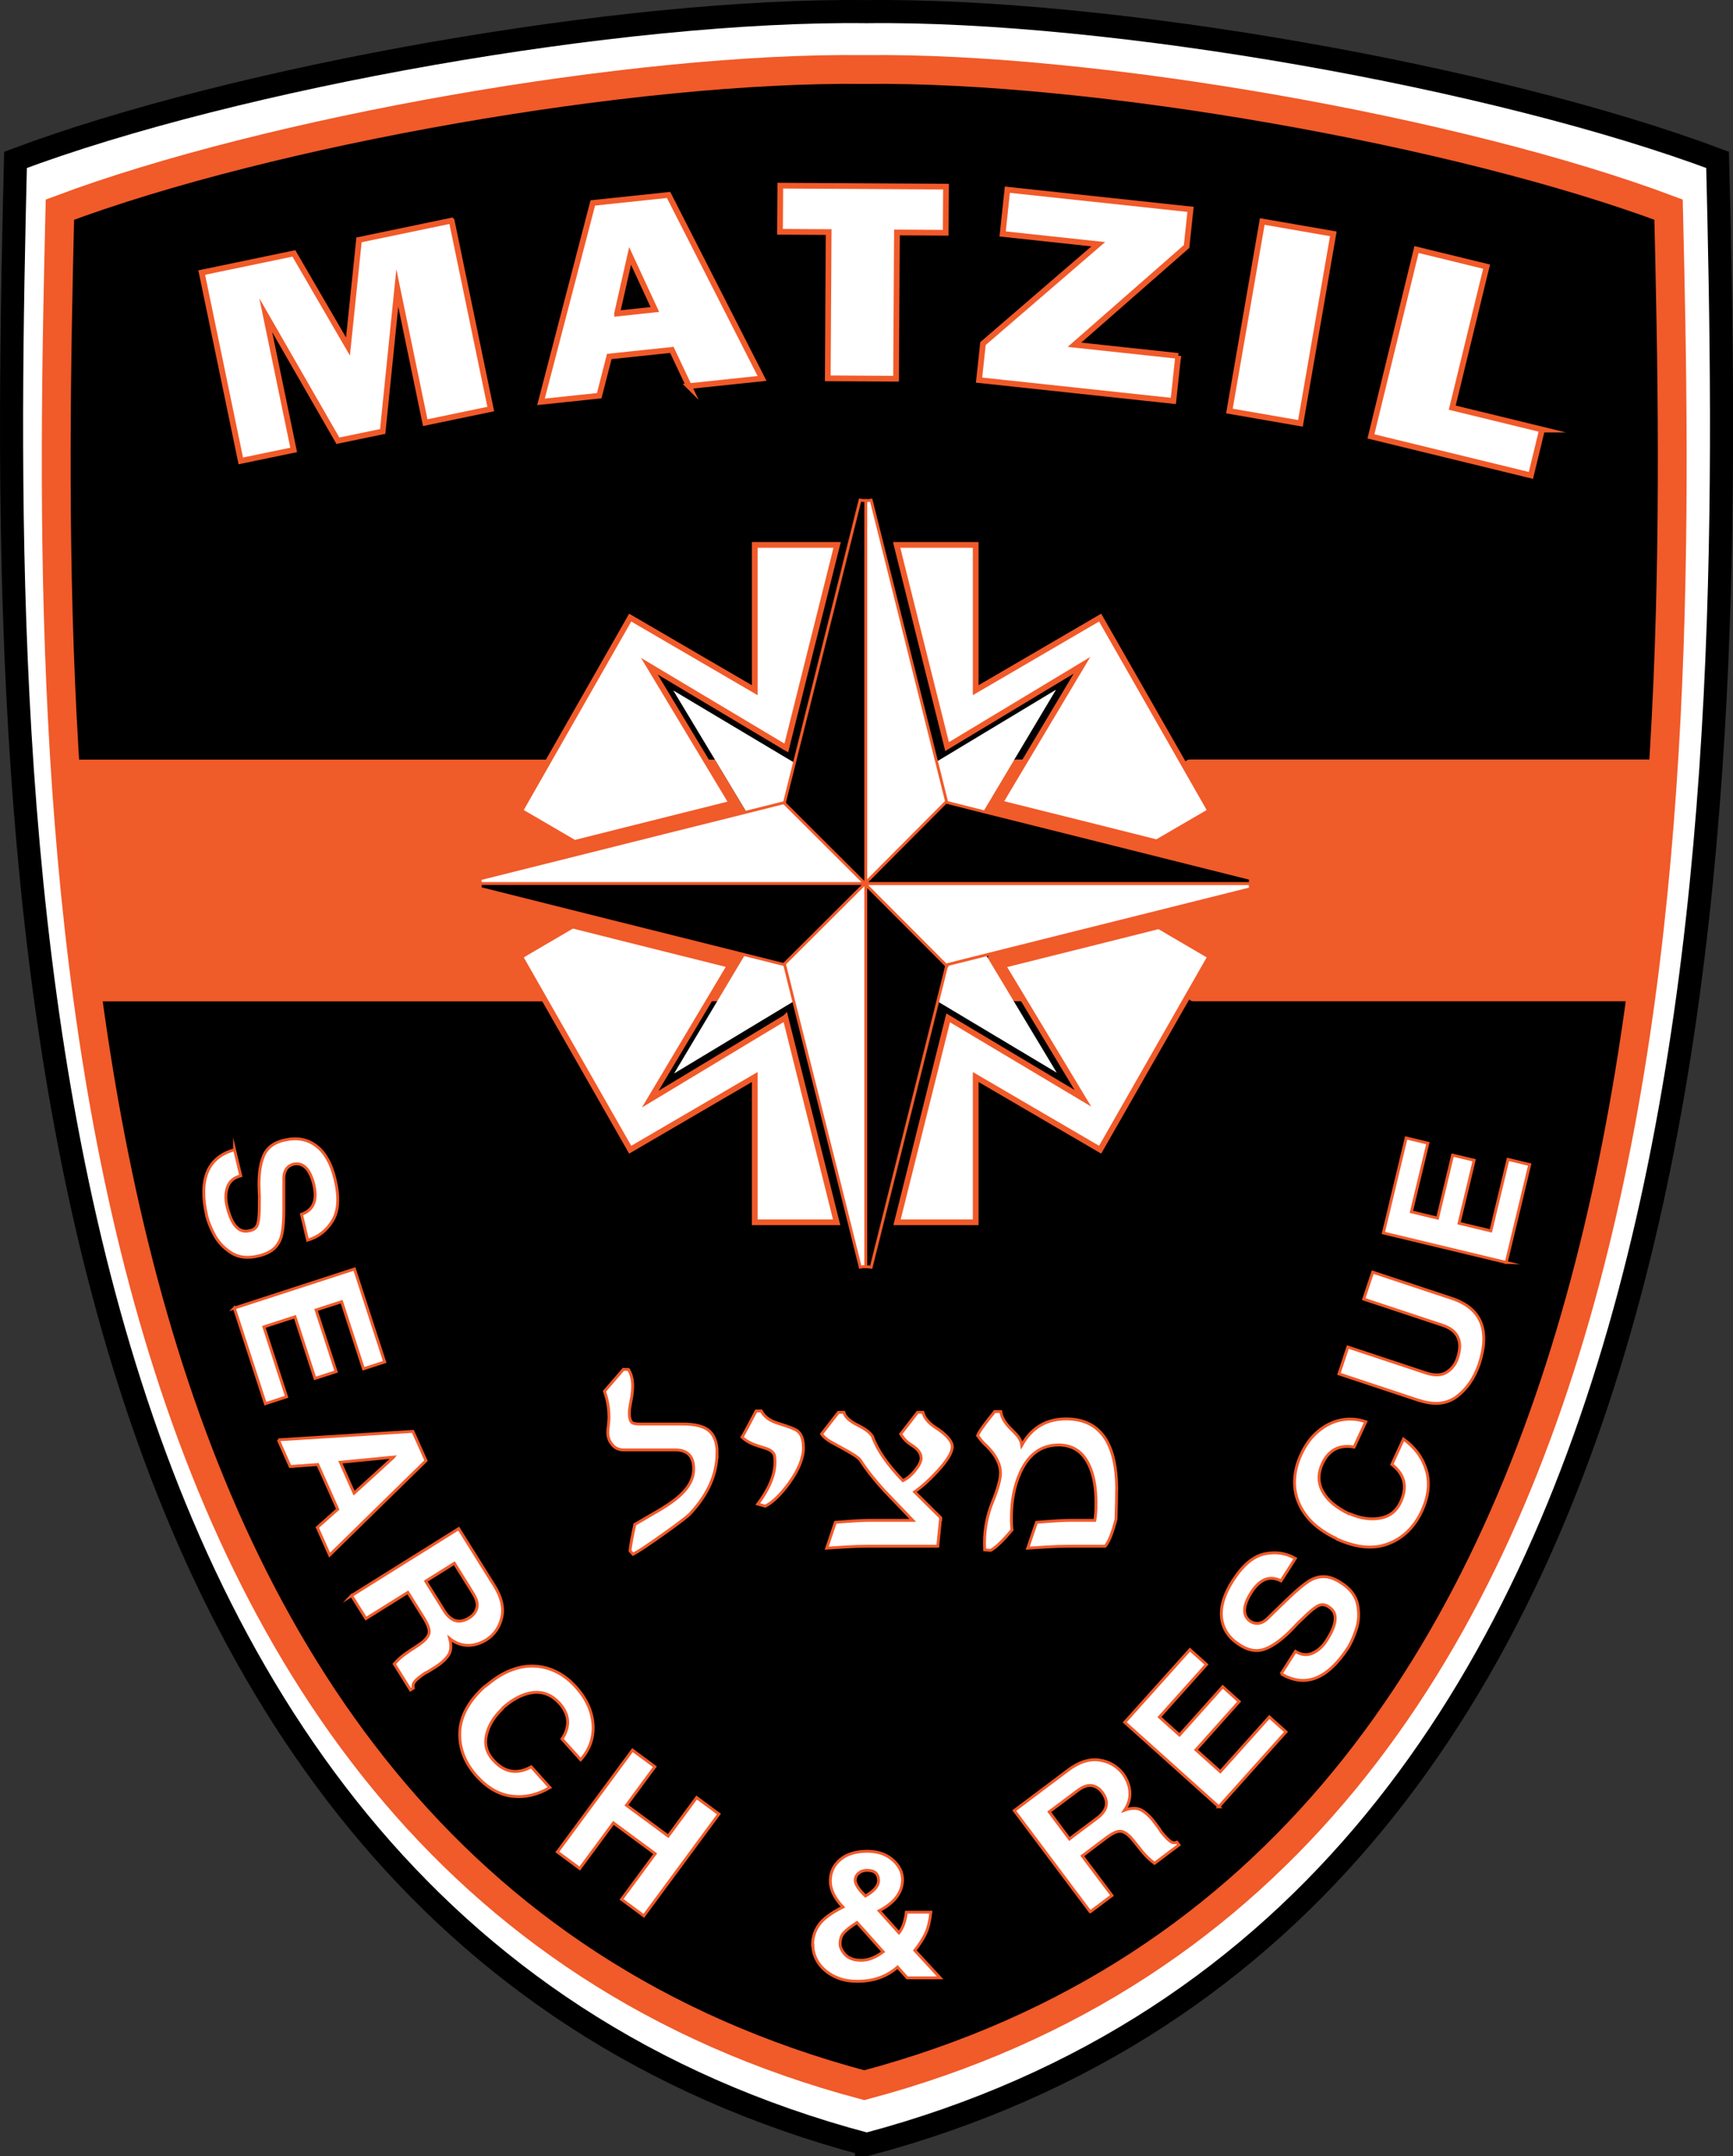 <?xml version="1.0" encoding="UTF-8"?> <svg xmlns="http://www.w3.org/2000/svg" xmlns:xlink="http://www.w3.org/1999/xlink" id="Layer_2" data-name="Layer 2" viewBox="0 0 175.61 218.35"><rect x="0" y="0" width="175.61" height="218.35" fill="#333333" stroke="none"/><defs><style> .cls-1, .cls-2 { stroke-width: .29px; } .cls-1, .cls-2, .cls-3, .cls-4, .cls-5 { stroke: #f15a29; } .cls-1, .cls-2, .cls-3, .cls-4, .cls-5, .cls-6 { stroke-miterlimit: 10; } .cls-7, .cls-2, .cls-3, .cls-6 { fill: #fff; } .cls-7, .cls-8 { stroke-width: 0px; } .cls-3 { stroke-width: .58px; } .cls-9 { clip-path: url(#clippath); } .cls-4, .cls-5 { stroke-width: 2.92px; } .cls-5 { fill: none; } .cls-6 { stroke: #000; stroke-width: 2.34px; } .cls-8 { fill: #f05b2a; } </style><clipPath id="clippath"><path class="cls-4" d="m87.58,211.15C2.91,188.66,4.67,80.16,6.07,21.23c21.09-7.91,58.07-14.47,81.51-14.19,23.43-.28,60.41,6.28,81.5,14.19,1.4,58.92,3.16,167.43-81.5,189.92Z"></path></clipPath></defs><g id="Layer_2-2" data-name="Layer 2"><path class="cls-6" d="m87.81,217.14C-1.78,193.35.08,78.54,1.57,16.19,23.88,7.82,63.01.88,87.81,1.18c24.79-.3,63.92,6.64,86.24,15.01,1.49,62.35,3.35,177.16-86.24,200.96Z"></path><g><path d="m87.58,211.15C2.91,188.66,4.67,80.16,6.07,21.23c21.09-7.91,58.07-14.47,81.51-14.19,23.43-.28,60.41,6.28,81.5,14.19,1.4,58.92,3.16,167.43-81.5,189.92Z"></path><g class="cls-9"><path class="cls-8" d="m172.16,77.52v23.26c0,.33-.27.61-.61.61h-50.6c-.47,0-.76-.5-.53-.91l1.78-3.11c.17-.29.07-.66-.22-.82l-4.5-2.63c-.14-.08-.3-.1-.45-.06l-6.14,1.54-8.64,2.16c-.4.1-.58.55-.37.9l1.77,2.93h-.74c-.21,0-.41-.11-.52-.29l-2.22-3.68c-.21-.35-.02-.8.37-.9l7.56-1.89,5.64-1.41h0l12.54-3.14c.61-.15.61-1.02,0-1.18l-12.72-3.19-5.46-1.36-8.61-2.16.12-.2,2.85-4.78c.11-.18.31-.3.52-.3h.81l-2.5,4.18-.13.23,9.74,2.44,5.93,1.48c.15.04.32.02.45-.06l4.71-2.74c.29-.17.39-.54.22-.83l-2.17-3.79c-.23-.4.06-.91.53-.91h51c.33,0,.61.27.61.61Z"></path><path class="cls-8" d="m67.21,94.63l8.25,2.06s.03.02.02.04l-2.77,4.65s-.01.01-.02.01h-.86l2.16-3.62s0-.04-.02-.04l-9.33-2.33-6.6-1.66s-.01,0-.02,0l-5.31,3.1s-.02.02,0,.04l2.56,4.48s0,.04-.02.04H3.41s-.03-.01-.03-.03v-24.42s.01-.03.03-.03h52.22s.03.02.02.04l-2.95,5.16s0,.03,0,.04l5.51,3.21s.01,0,.02,0l6.39-1.6,9.54-2.39-.13-.22-2.55-4.24h.94s.02,0,.02.01l3.08,5.11.11.19-8.44,2.12-5.66,1.42-12.5,3.13c-.62.15-.62,1.03,0,1.18l12.31,3.08,5.85,1.47Z"></path></g><path class="cls-5" d="m87.58,211.15C2.91,188.66,4.67,80.16,6.07,21.23c21.09-7.91,58.07-14.47,81.51-14.19,23.43-.28,60.41,6.28,81.5,14.19,1.4,58.92,3.16,167.43-81.5,189.92Z"></path></g><g><path class="cls-2" d="m23.77,116.42l.63,2.64c-.68.17-1.13.55-1.34,1.12-.21.57-.23,1.22-.06,1.95.45,1.89,1.19,2.73,2.21,2.51.51-.08.81-.33.92-.75.11-.42.16-1.09.15-2.01.02-.54.01-.98-.02-1.32-.07-1.46.08-2.62.44-3.5.36-.87,1.13-1.43,2.31-1.65,1.19-.24,2.22-.02,3.09.66.87.68,1.49,1.81,1.86,3.37.43,1.82.34,3.22-.28,4.21-.62.99-1.46,1.63-2.51,1.93l-.62-2.62c1.25-.43,1.66-1.48,1.21-3.17-.39-1.43-1.04-2.07-1.96-1.92-.65.15-.99.6-1.04,1.34,0,.54,0,1.15,0,1.84,0,.69,0,1.18,0,1.46,0,1.01-.06,1.81-.18,2.4-.12.59-.36,1.07-.73,1.44-.37.38-.91.65-1.63.82-1.12.28-2.05.17-2.81-.32-.75-.49-1.32-1.1-1.7-1.82-.38-.72-.63-1.35-.76-1.89-.85-3.73.09-5.97,2.82-6.72Z"></path><path class="cls-2" d="m23.73,132.46l12.19-3.96,3.06,9.41-2.15.7-2.21-6.8-2.59.84,2.03,6.24-2.14.69-2.03-6.24-3.15,1.02,2.3,7.08-2.15.7-3.15-9.69Z"></path><path class="cls-2" d="m28.19,145.8l13.65-.86,1.33,2.97-9.77,9.56-1.25-2.8,2.07-1.84-2.02-4.53-2.8.2-1.2-2.7Zm11.65,1.75l-5.35.52,1.39,3.13,3.97-3.61-.02-.03Z"></path><path class="cls-2" d="m35.61,161.58l10.87-6.79,3.62,5.79c.72,1.15.97,2.22.75,3.19-.22.98-.74,1.74-1.55,2.27-.61.38-1.25.58-1.9.57s-1.26-.23-1.83-.69c.19.71.14,1.27-.13,1.69-.28.42-.74.84-1.4,1.25l-.45.28c-.21.13-.38.22-.52.28-.48.33-.82.6-1.01.82-.19.22-.25.45-.17.69l-.3.19-1.64-2.63c.23-.26.44-.47.64-.64.2-.17.39-.32.6-.46.2-.14.43-.3.7-.47.27-.17.47-.31.61-.41.53-.36.85-.72.96-1.07.11-.35-.07-.9-.54-1.65l-1.59-2.54-4.25,2.65-1.46-2.33Zm7.53-1.47l1.85,2.97c.7,1.12,1.55,1.37,2.56.74.4-.25.66-.58.77-.99.11-.41-.02-.91-.39-1.5l-1.89-3.03-2.9,1.81Z"></path><path class="cls-2" d="m49.4,170.58c.79-.66,1.58-1.15,2.37-1.45.79-.31,1.57-.45,2.35-.42.78.03,1.54.22,2.26.58.73.36,1.39.88,2,1.56.73.82,1.23,1.67,1.49,2.55.26.89.31,1.74.13,2.56-.17.82-.56,1.56-1.16,2.23l-1.89-2.1c.84-1.26.76-2.46-.24-3.6-.75-.83-1.63-1.2-2.63-1.11-1,.1-2.04.61-3.13,1.56,0,.03-.02.07-.05.1-.84.79-1.37,1.66-1.6,2.62s0,1.82.69,2.58c1.12,1.24,2.4,1.47,3.84.67l1.89,2.1c-1.23.73-2.49,1.03-3.8.88-1.31-.15-2.5-.82-3.59-2.01-1.22-1.35-1.8-2.84-1.74-4.46.06-1.62.89-3.16,2.5-4.62.1-.05.2-.13.3-.22Z"></path><path class="cls-2" d="m56.48,187.53l7.61-10.31,2.27,1.68-2.88,3.9,4.23,3.12,2.88-3.9,2.26,1.67-7.61,10.31-2.26-1.67,3.41-4.62-4.23-3.12-3.41,4.62-2.27-1.68Z"></path><path class="cls-2" d="m110.47,193.59l-7.69-10.25,5.46-4.1c1.09-.82,2.13-1.15,3.12-1.02.99.14,1.79.59,2.4,1.35.44.58.68,1.2.73,1.85.05.65-.12,1.28-.53,1.88.69-.25,1.25-.25,1.7-.01.44.24.9.67,1.36,1.28l.32.43c.15.2.26.36.32.49.37.45.67.76.9.94.23.18.47.21.7.11l.21.28-2.48,1.86c-.28-.21-.51-.4-.69-.58s-.35-.37-.51-.55c-.16-.19-.33-.41-.53-.66-.2-.25-.35-.44-.46-.57-.41-.5-.79-.79-1.14-.87-.36-.08-.89.14-1.6.68l-2.39,1.8,3.01,4.01-2.2,1.65Zm-2.1-7.38l2.8-2.1c1.06-.79,1.23-1.67.52-2.62-.29-.38-.64-.61-1.05-.68-.41-.07-.9.1-1.46.52l-2.86,2.14,2.05,2.74Z"></path><path class="cls-2" d="m123.51,182.96l-9.54-8.56,6.61-7.36,1.68,1.51-4.77,5.32,2.03,1.82,4.38-4.89,1.67,1.5-4.38,4.89,2.47,2.21,4.97-5.54,1.68,1.51-6.81,7.59Z"></path><path class="cls-2" d="m129.81,169.51l1.46-2.29c.6.37,1.18.43,1.73.18.56-.24,1.04-.68,1.44-1.31,1.05-1.64,1.14-2.75.27-3.33-.41-.31-.8-.35-1.18-.14s-.89.64-1.54,1.29c-.4.36-.71.68-.93.93-1,1.06-1.94,1.77-2.82,2.12-.88.35-1.81.18-2.79-.51-1-.68-1.56-1.58-1.67-2.68-.11-1.1.26-2.33,1.13-3.69,1.01-1.58,2.08-2.48,3.22-2.73,1.14-.24,2.18-.09,3.13.46l-1.45,2.27c-1.18-.6-2.22-.16-3.12,1.34-.76,1.28-.76,2.19-.02,2.74.56.36,1.12.3,1.69-.19.38-.38.82-.81,1.32-1.29s.85-.82,1.06-1.01c.73-.7,1.35-1.21,1.85-1.54.5-.32,1.02-.48,1.54-.48.53,0,1.1.2,1.72.6.98.61,1.55,1.36,1.72,2.24.17.88.13,1.71-.13,2.48-.25.77-.53,1.39-.83,1.87-2.09,3.21-4.35,4.09-6.79,2.65Z"></path><path class="cls-2" d="m135.14,155.66c-.92-.47-1.68-1-2.27-1.6-.59-.6-1.03-1.27-1.32-2-.29-.73-.41-1.5-.36-2.31.05-.81.26-1.63.64-2.45.46-1,1.04-1.79,1.76-2.38.71-.59,1.48-.97,2.3-1.13s1.66-.11,2.51.18l-1.18,2.56c-1.48-.27-2.56.28-3.21,1.65-.47,1.02-.46,1.97.02,2.85.48.88,1.37,1.63,2.67,2.26.03-.01.07,0,.11.01,1.06.46,2.07.6,3.04.43.97-.17,1.67-.72,2.09-1.65.7-1.52.4-2.78-.9-3.79l1.18-2.57c1.16.84,1.93,1.88,2.31,3.14.38,1.26.24,2.62-.42,4.09-.76,1.65-1.9,2.78-3.4,3.36-1.51.59-3.25.43-5.23-.46-.09-.07-.19-.13-.32-.19Z"></path><path class="cls-2" d="m143.82,141.82l-8.14-2.7.9-2.72,7.9,2.62c.87.29,1.57.27,2.1-.06.53-.33.9-.8,1.11-1.42.57-1.7.06-2.82-1.5-3.34l-8-2.65.91-2.73,8,2.65c3,.99,3.93,3.23,2.78,6.69-.49,1.41-1.25,2.5-2.26,3.26-1.02.76-2.28.89-3.79.39Z"></path><path class="cls-2" d="m152.64,127.84l-12.46-2.99,2.31-9.62,2.2.53-1.67,6.95,2.65.64,1.53-6.38,2.18.52-1.53,6.38,3.22.77,1.74-7.24,2.2.53-2.38,9.91Z"></path></g><path class="cls-2" d="m82.34,196.96c0-.77.22-1.46.65-2.06.43-.6,1.24-1.2,2.42-1.79-.89-.94-1.31-1.86-1.27-2.76.03-.82.36-1.5,1.01-2.05.64-.55,1.55-.83,2.72-.84,1.13,0,2.04.33,2.73,1,.69.67.96,1.44.82,2.32-.17,1.08-.95,1.99-2.33,2.71l2.01,2.23c.38-.47.63-1.17.74-2.09h2.49c-.11.92-.28,1.63-.53,2.16-.25.52-.61,1.09-1.1,1.71l2.57,2.78h-3.34l-.98-1.09c-1.08.96-2.44,1.44-4.08,1.44-.9,0-1.69-.17-2.37-.52s-1.2-.8-1.57-1.35c-.37-.56-.56-1.16-.56-1.8Zm7.15.68l-2.65-2.96c-.66.43-1.11.78-1.35,1.05-.24.27-.36.64-.36,1.11,0,.36.18.72.53,1.1.35.37.89.56,1.62.56s1.45-.29,2.21-.86Zm-1.79-5.65c.86-.49,1.31-1,1.33-1.53,0-.71-.39-1.07-1.17-1.07-.35,0-.63.1-.87.3-.23.2-.34.46-.33.77.05.4.4.92,1.04,1.53Z"></path><g><path class="cls-3" d="m45.77,22.35l3.96,19.07-6.64,1.38-2.83-13.64-1.48,14.53-4.54.94-7.31-12.71,2.83,13.64-5.36,1.11-3.96-19.07,9.34-1.94,5.48,9.43,1.12-10.8,9.38-1.95Z"></path><path class="cls-3" d="m69.82,39.11l-1.74-3.68-6.34.67-1.02,3.97-5.9.62,5.25-20.14,7.68-.81,9.47,18.58-7.41.78Zm-7.29-7.36l3.83-.41-2.51-5.42-1.32,5.82Z"></path><path class="cls-3" d="m90.89,23.54l-.09,14.81-6.92-.04.09-14.81-4.93-.03.03-4.67,16.79.1-.03,4.67-4.93-.03Z"></path><path class="cls-3" d="m119.39,36.03l-.49,4.57-19.69-2.11.4-3.7,11.68-10.06-9.69-1.04.48-4.48,18.56,1.99-.4,3.76-11.36,9.95,10.51,1.13Z"></path><path class="cls-3" d="m135.11,23.68l-3.33,19.19-7.2-1.25,3.33-19.19,7.2,1.25Z"></path><path class="cls-3" d="m156.26,43.5l-1.13,4.64-16.21-3.95,4.62-18.92,7.1,1.73-3.48,14.28,9.11,2.22Z"></path></g><g><polygon class="cls-3" points="76.48 123.77 76.48 109.06 63.86 116.42 52.68 96.84 58.01 93.72 58.02 93.72 64.63 95.38 73.99 97.72 65.89 111.3 79.57 103.06 79.59 103.04 82.03 112.78 84.78 123.77 76.48 123.77"></polygon><polygon class="cls-3" points="122.67 96.84 111.48 116.42 98.87 109.06 98.87 123.77 90.9 123.77 93.65 112.78 96.08 103.07 109.73 111.21 101.61 97.74 111.05 95.38 117.43 93.78 117.44 93.78 122.67 96.84"></polygon><polygon class="cls-3" points="122.67 82.13 117.22 85.3 111.05 83.75 101.32 81.32 101.45 81.09 109.64 67.37 95.97 75.6 93.65 66.35 90.86 55.18 98.87 55.18 98.87 69.89 111.48 62.54 122.67 82.13"></polygon><polygon class="cls-3" points="84.83 55.18 82.03 66.35 79.68 75.74 79.52 75.65 65.8 67.46 74.04 81.15 74.17 81.36 64.63 83.75 58.22 85.36 52.68 82.13 63.86 62.54 76.48 69.89 76.48 55.18 84.83 55.18"></polygon></g><g><g><polygon class="cls-7" points="80.43 101.4 80.42 101.4 68.31 108.7 75.48 96.69 79.32 97.64 79.51 97.7 80.43 101.4"></polygon><polygon class="cls-7" points="107.08 108.62 95.02 101.41 95.95 97.7 96.08 97.66 99.91 96.7 107.08 108.62"></polygon><polygon class="cls-7" points="80.51 77.25 79.53 81.17 79.51 81.25 75.64 82.22 75.52 82.03 68.23 69.92 80.37 77.16 80.51 77.25"></polygon><polygon class="cls-7" points="107.01 69.84 99.77 81.97 99.64 82.18 95.95 81.25 95.89 81 94.92 77.12 107.01 69.84"></polygon></g><g><path class="cls-2" d="m87.73,89.4v.08h-39.06c0-.16-.02-.33-.04-.49l12.91-3.23,5.66-1.42,8.45-2.11,3.87-.97.08-.02h0l.89.9,7.07,7.1.07.06.06.06.03.04Z"></path><path class="cls-1" d="m87.73,89.47v.08l-.03.03-.08.08-8.02,8.05-.09-.02-.19-.05-3.84-.96-8.28-2.07-5.84-1.46h0l-12.72-3.19c.02-.16.04-.33.04-.49h39.06Z"></path><path class="cls-1" d="m95.97,97.61l-.02.09-.93,3.72-2.15,8.59-2.44,9.72-2.15,8.59c-.17-.03-.36-.05-.55-.05h0v-38.79h.08l8.16,8.14Z"></path><path class="cls-2" d="m87.73,89.47v38.79c-.19,0-.38.02-.56.05l-2.14-8.59-2.44-9.72-2.16-8.61-.92-3.7-.02-.09,8.14-8.11.03-.03h.08Z"></path><path class="cls-2" d="m95.97,81.34l-7.92,7.89-.22.22-.03.03h-.08v-38.78c.2,0,.39-.02.56-.05l2.11,8.42,2.47,9.88,2.05,8.18.97,3.88.06.25.02.09Z"></path><path class="cls-1" d="m87.73,50.69v38.78h-.08l-.03-.03-.21-.21-7.93-7.9.02-.09.02-.08.98-3.92,2.08-8.31,2.47-9.88,2.1-8.41c.17.03.34.05.53.05h.03Z"></path><path class="cls-1" d="m126.73,88.96c-.02.17-.04.34-.04.51h-38.97v-.08l.03-.03.06-.06.07-.07,7.97-8,.09.02,3.69.93,8.61,2.15,5.46,1.37,13.01,3.26Z"></path><path class="cls-2" d="m126.73,89.99l-12.83,3.21-5.65,1.41-8.35,2.09-3.83.96-.13.04-.09.02-8.14-8.16v-.08h38.97c0,.17.02.34.04.51Z"></path></g></g><g><path class="cls-2" d="m72.66,147.11c0,2.16-.9,4.2-2.71,6.15-.3.32-1.23,1.03-2.8,2.14-1.51,1.07-2.51,1.73-3,1.99l-.31-.35c.07-.62.23-1.52.49-2.68.85-.49,1.7-.98,2.55-1.48,1.06-.64,1.85-1.23,2.38-1.8.69-.74,1.03-1.52,1.03-2.33,0-1.29-.62-1.93-1.87-1.93h-5.22c-.52,0-.93-.2-1.22-.6-.26-.33-.39-.72-.39-1.17,0-.16.02-.41.06-.73s.06-.59.06-.79c0-.9-.15-1.79-.46-2.65l1.92-2.22.52.02c.28.46.42,1.01.42,1.65,0,.47-.06.98-.17,1.52-.11.54-.17.95-.17,1.23,0,.51.1.84.3.99.13.09.41.13.83.13h4.27c1.14,0,1.97.18,2.5.54.66.45,1,1.24,1,2.39Z"></path><path class="cls-2" d="m81.42,146.56c0,1.07-.49,2.28-1.45,3.61-.85,1.17-1.66,1.96-2.43,2.35l-.75-.22c1.16-1.55,1.74-2.96,1.74-4.23,0-.37-.03-.62-.07-.75-.12-.29-.41-.51-.87-.66-.68-.21-1.11-.35-1.29-.43-.47-.2-.84-.43-1.11-.7.34-.58.81-1.47,1.43-2.66h.52c.29.59.89,1.02,1.8,1.29.98.29,1.6.54,1.86.73.41.32.61.87.61,1.65Z"></path><path class="cls-2" d="m96.49,146.51c0,.56-.48,1.36-1.43,2.4-.78.86-1.57,1.58-2.38,2.16l2.65,2.62c0-.14-.1.82-.3,2.88h-7.18c-.64,0-1.43.03-2.38.09-.57.04-1.13.08-1.7.11l.88-2.62c1.63-.13,2.79-.2,3.46-.2h4.38c-1.73-1.8-2.69-2.8-2.88-3-1.05-1.15-1.86-2.19-2.45-3.12-.21-.26-.86-.68-1.96-1.27l-1.01-.55c-.48-.29-.79-.56-.94-.8l1.71-2.2h.55c.12.46.59.9,1.4,1.3.81.4,1.32.8,1.52,1.18.44,1.29,1.46,2.77,3.06,4.44.43-.2.85-.54,1.25-1.04.4-.5.6-.91.6-1.23,0-.49-.32-.93-.97-1.33-.46-.28-.82-.65-1.1-1.12l1.71-2.2h.54c.15.56.55,1.06,1.22,1.5,1.18.76,1.76,1.43,1.76,2Z"></path><path class="cls-2" d="m113.15,150.88c0,.67-.02,1.65-.06,2.95-.35,1.37-.71,2.28-1.09,2.74h-3.76c-.65,0-1.45.03-2.4.09-.57.04-1.13.08-1.7.11l.89-2.62c1.62-.13,2.77-.2,3.44-.2h2.47c.08-.36.12-.95.12-1.77,0-1.59-.24-2.88-.73-3.88-.64-1.32-1.65-1.98-3.06-1.98-1.75,0-3.04.94-3.89,2.81-.6,1.33-.89,2.85-.89,4.56,0,.55.02.96.06,1.23-.92,1.1-1.64,1.79-2.16,2.07l-.61-.05c0-.07,0-.17-.01-.32,0-.15-.01-.26-.01-.34,0-1.46.27-2.86.81-4.18s.81-2.3.81-2.93c0-.92-.48-1.85-1.43-2.78-.23-.18-.53-.52-.89-1.02.14-.38.72-1.2,1.74-2.44h.61c.08.59.43,1.18,1.04,1.77.33.33.56.57.69.73.23.31.36.61.4.91.99-1.77,2.49-2.66,4.49-2.66,3.42,0,5.13,2.4,5.13,7.19Z"></path></g></g></svg> 